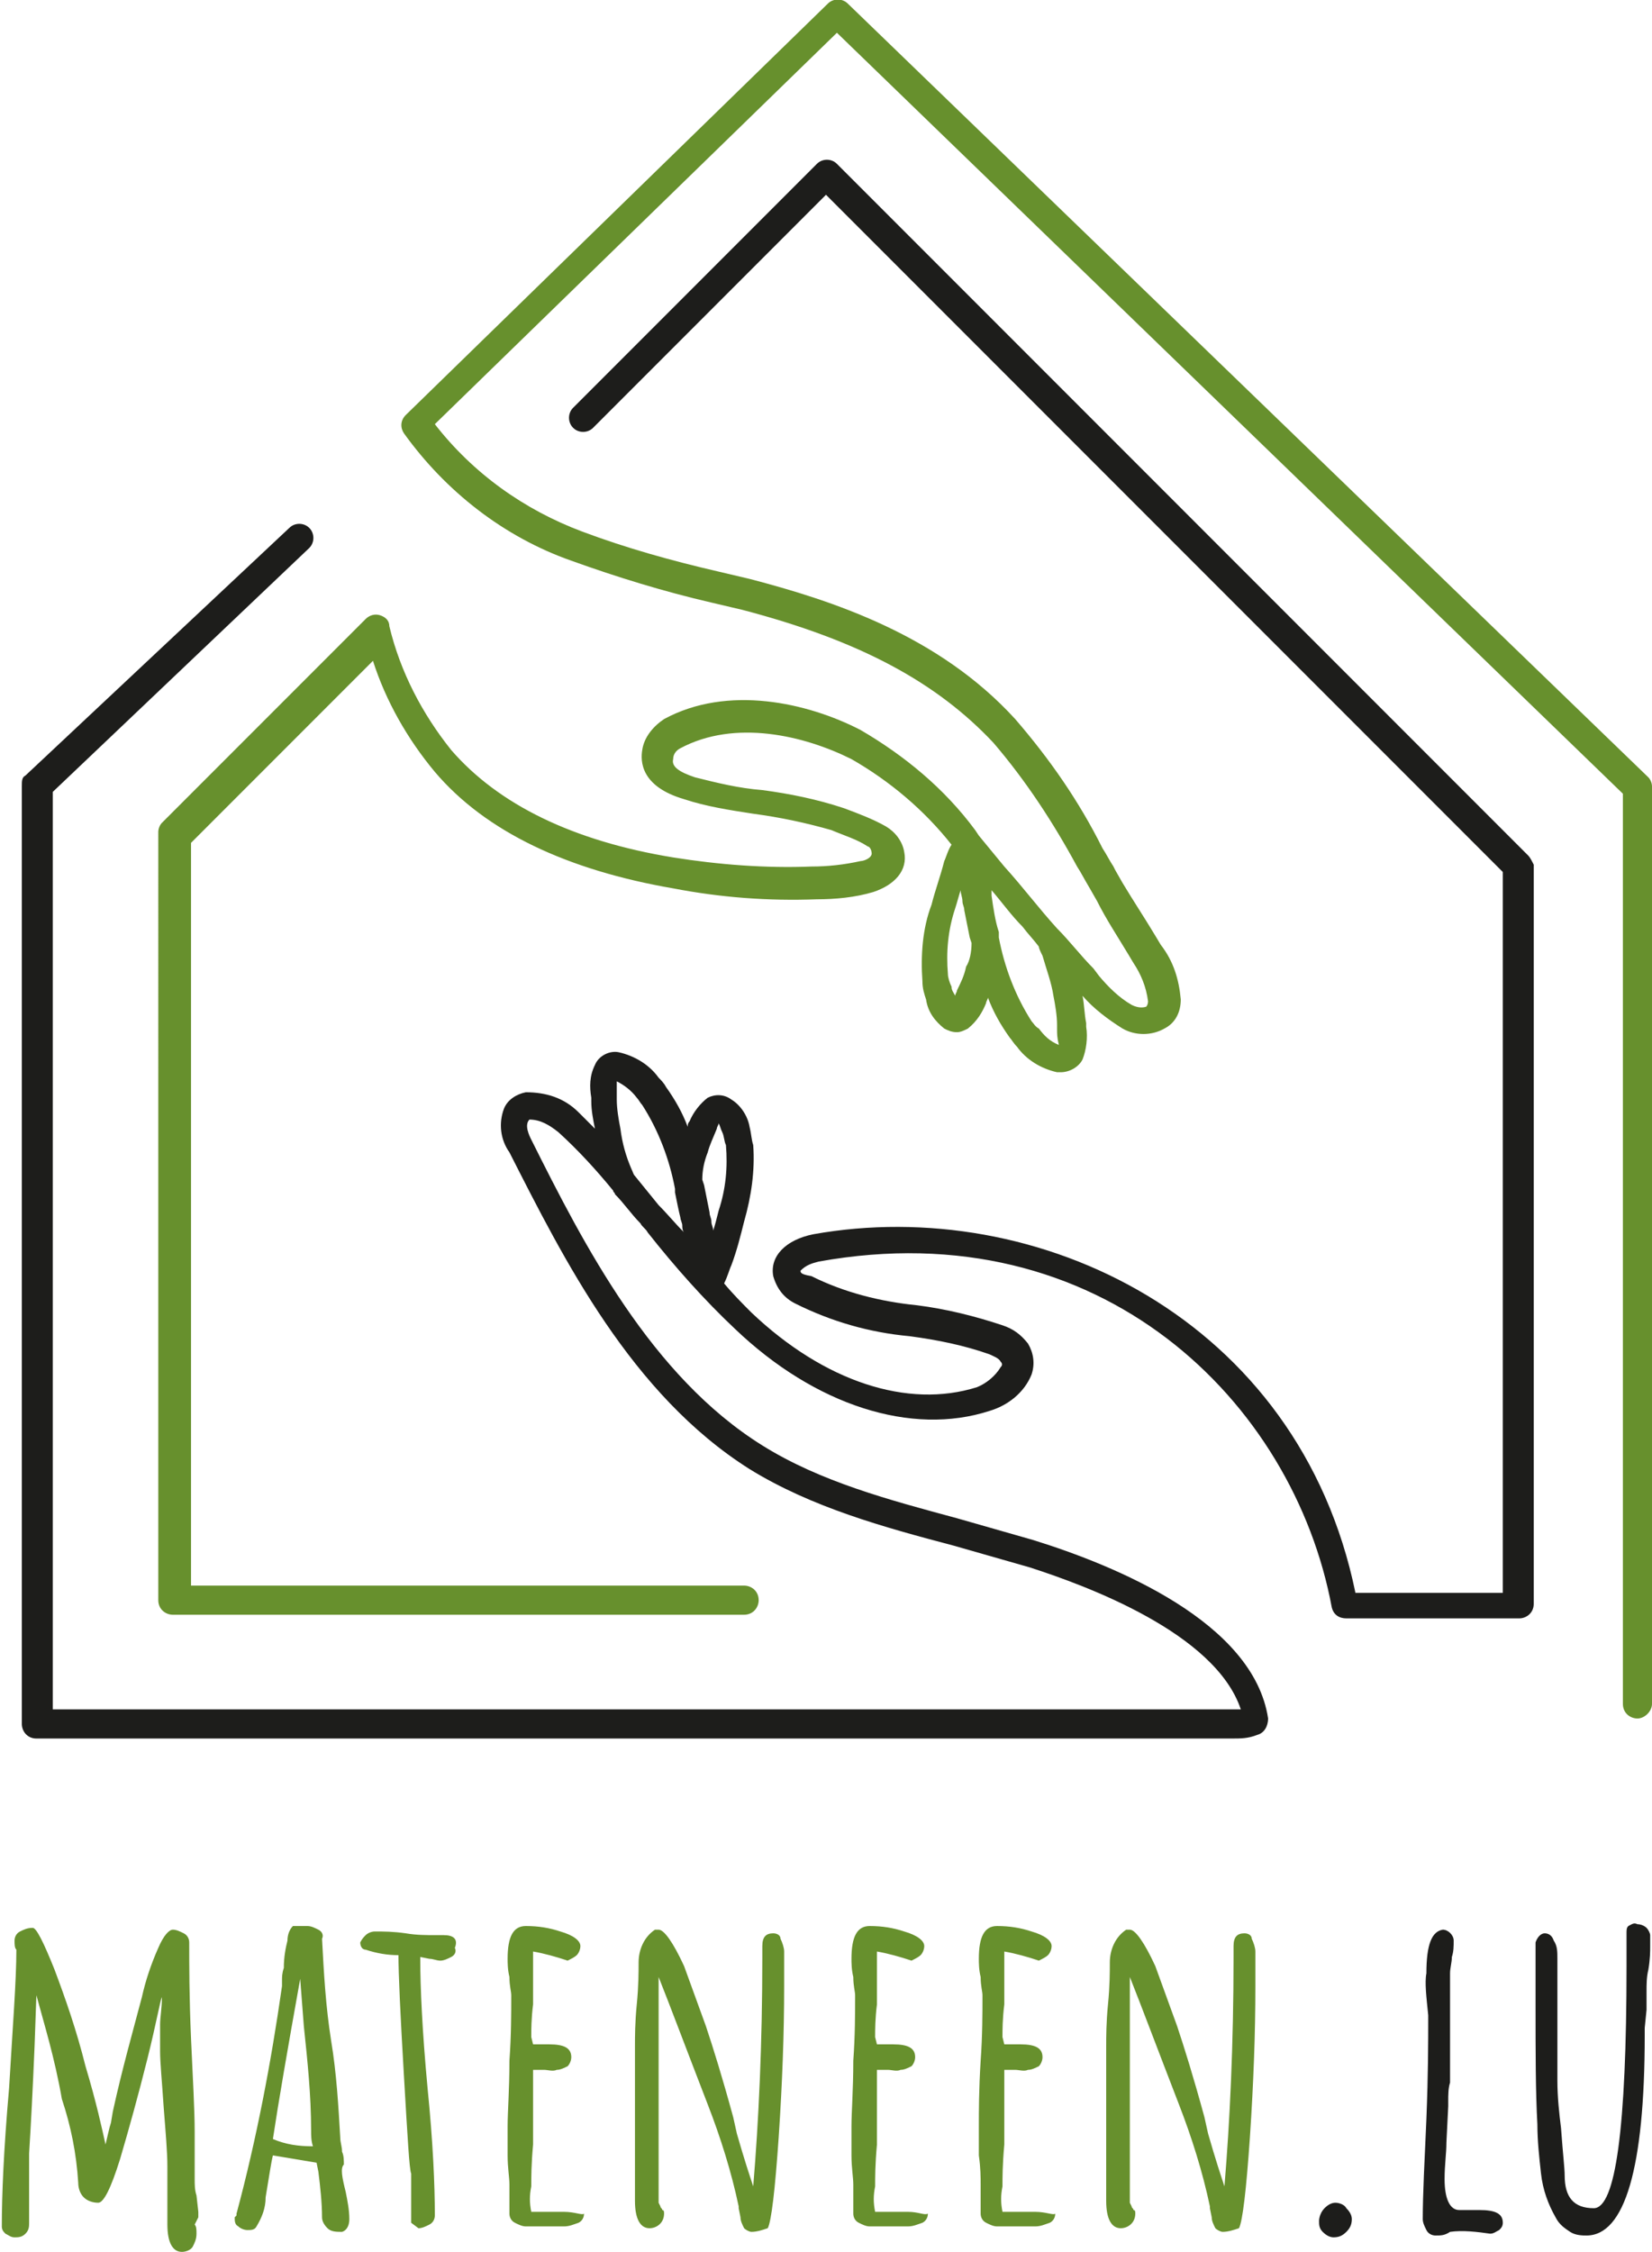 <?xml version="1.0" encoding="utf-8"?>
<!-- Generator: Adobe Illustrator 23.1.1, SVG Export Plug-In . SVG Version: 6.00 Build 0)  -->
<svg version="1.1" id="Layer_1" xmlns="http://www.w3.org/2000/svg" xmlns:xlink="http://www.w3.org/1999/xlink" x="0px" y="0px"
	 viewBox="0 0 90.8 123.7" style="enable-background:new 0 0 90.8 123.7;" xml:space="preserve">
<style type="text/css">
	.st0{fill:#67902D;}
	.st1{fill:#1D1D1B;}
</style>
<path class="st0" d="M10.7,122.2c0.1,0.1,0.1,0.3,0.1,0.5c0,0.3-0.1,0.5-0.2,0.7c-0.1,0.2-0.4,0.3-0.6,0.3c-0.5,0-0.8-0.5-0.8-1.5
	v-3.2c0-0.8-0.1-1.9-0.2-3.2c-0.1-1.5-0.2-2.5-0.2-3.1l0-1.5c0-0.4,0.1-0.9,0.1-1.5c-0.1,0.2-0.3,1.4-0.8,3.4c-0.5,2-1,3.8-1.5,5.5
	c-0.5,1.6-0.9,2.4-1.2,2.4c-0.3,0-0.6-0.1-0.8-0.3c-0.2-0.2-0.3-0.5-0.3-0.8c-0.1-1.6-0.4-3.1-0.9-4.6C3,113,2.4,111.1,2,109.6
	l-0.1,2.8c-0.1,2.4-0.2,4.3-0.3,5.9c0,1.5,0,2.6,0,3.1c0,0.1,0,0.2,0,0.4v0.3c0,0.2,0,0.4-0.2,0.6c-0.2,0.2-0.4,0.2-0.6,0.2
	c-0.2,0-0.3-0.1-0.5-0.2c-0.1-0.1-0.2-0.2-0.2-0.4c0-1.7,0.1-4.2,0.4-7.6c0.2-3.4,0.4-5.9,0.4-7.6c-0.1-0.1-0.1-0.3-0.1-0.5
	c0-0.2,0.1-0.4,0.3-0.5c0.2-0.1,0.4-0.2,0.7-0.2c0.2,0,0.6,0.8,1.2,2.3c0.6,1.6,1.2,3.3,1.7,5.3c0.6,2,0.9,3.4,1.1,4.3
	c0.1-0.4,0.2-0.9,0.3-1.2l0.1-0.6c0.5-2.3,1.1-4.4,1.6-6.3c0.2-0.9,0.5-1.8,0.9-2.7c0.3-0.7,0.6-1,0.8-1c0.2,0,0.4,0.1,0.6,0.2
	c0.2,0.1,0.3,0.3,0.3,0.5c0,1.2,0,3,0.1,5.3c0.1,2.2,0.2,3.9,0.2,5.1l0,1.3l0,1.3c0,0.3,0,0.6,0.1,0.9l0.1,0.9c0,0.1,0,0.3,0,0.3
	S10.7,122.2,10.7,122.2z M19,120.4c0.1,0.5,0.2,1,0.2,1.5v0c0,0.3-0.1,0.6-0.4,0.7c-0.3,0-0.6,0-0.8-0.2c-0.2-0.2-0.3-0.4-0.3-0.6
	c0-0.8-0.1-1.7-0.2-2.5l-0.1-0.5l-2.4-0.4c-0.1,0.4-0.2,1.1-0.4,2.3c0,0.6-0.2,1.1-0.5,1.6c-0.1,0.2-0.3,0.2-0.5,0.2
	c-0.2,0-0.4-0.1-0.5-0.2c-0.2-0.1-0.2-0.3-0.2-0.5l0.1-0.1l0-0.1c1.1-4.1,1.9-8.3,2.5-12.5c0-0.1,0-0.2,0-0.3c0-0.2,0-0.4,0.1-0.7
	c0-0.6,0.1-1.1,0.2-1.5c0-0.3,0.1-0.6,0.3-0.8h0.8c0.2,0,0.4,0.1,0.6,0.2c0.2,0.1,0.3,0.3,0.2,0.5c0.1,1.9,0.2,3.7,0.5,5.6
	c0.3,1.8,0.4,3.6,0.5,5.3c0,0.3,0.1,0.5,0.1,0.8c0.1,0.2,0.1,0.5,0.1,0.7C18.7,119.1,18.8,119.6,19,120.4z M17.2,117.9
	c-0.1-0.3-0.1-0.6-0.1-0.9c0-1.9-0.2-3.8-0.4-5.7l-0.2-2.6c-0.7,3.9-1.2,6.8-1.5,8.8C15.7,117.8,16.4,117.9,17.2,117.9z M24.4,106.3
	H24c-0.6,0-1.1,0-1.7-0.1c-0.7-0.1-1.2-0.1-1.7-0.1c-0.2,0-0.4,0.1-0.5,0.2c-0.1,0.1-0.2,0.2-0.3,0.4c0,0.2,0.1,0.4,0.3,0.4
	c0.6,0.2,1.2,0.3,1.8,0.3c0,1,0.1,3.2,0.3,6.6c0.2,3.4,0.3,5.2,0.4,5.4l0,0.8c0,0.3,0,0.7,0,0.9l0,1l0.4,0.3c0.2,0,0.4-0.1,0.6-0.2
	c0.2-0.1,0.3-0.3,0.3-0.5c0-1.7-0.1-4-0.4-7c-0.3-3.2-0.4-5.6-0.4-7l0-0.1l0-0.1l0.5,0.1c0.2,0,0.4,0.1,0.6,0.1
	c0.2,0,0.4-0.1,0.6-0.2c0.2-0.1,0.3-0.3,0.2-0.5C25.2,106.5,24.9,106.3,24.4,106.3z M31,121.5c-0.4,0-0.7,0-1,0l-0.8,0
	c-0.1-0.5-0.1-0.9,0-1.4c0-0.5,0-1.2,0.1-2.3c0-0.7,0-1.4,0-2.2s0-1.5,0-1.9h0.6c0.2,0,0.5,0.1,0.7,0c0.2,0,0.4-0.1,0.6-0.2
	c0.1-0.1,0.2-0.3,0.2-0.5c0-0.5-0.4-0.7-1.2-0.7c-0.2,0-0.3,0-0.5,0l-0.4,0l-0.1-0.4c0-0.4,0-1,0.1-1.8c0-0.5,0-1.1,0-1.8
	c0-0.5,0-0.8,0-1.1c0.6,0.1,1.3,0.3,1.9,0.5c0.2-0.1,0.4-0.2,0.5-0.3c0.1-0.1,0.2-0.3,0.2-0.5c0-0.3-0.4-0.6-1.1-0.8
	c-0.6-0.2-1.2-0.3-1.9-0.3c-0.7,0-1,0.6-1,1.8c0,0.2,0,0.6,0.1,1c0,0.5,0.1,0.8,0.1,1c0,1,0,2.2-0.1,3.6c0,1.6-0.1,2.8-0.1,3.6
	l0,1.6c0,0.7,0.1,1.2,0.1,1.6c0,0.2,0,0.3,0,0.5v1.1c0,0.2,0.1,0.4,0.3,0.5c0.2,0.1,0.4,0.2,0.6,0.2h2.1c0.3,0,0.5-0.1,0.8-0.2
	c0.2-0.1,0.3-0.3,0.3-0.5C32,121.7,31.6,121.5,31,121.5z M42.5,106.2c-0.4,0-0.6,0.2-0.6,0.7c0,0.1,0,0.2,0,0.3v0.3
	c0,4.8-0.2,9-0.5,12.6c-0.2-0.6-0.5-1.5-0.9-2.9l-0.2-0.9c-0.6-2.2-1.1-3.8-1.5-5c-0.4-1.1-0.8-2.2-1.2-3.3c-0.6-1.3-1.1-2-1.4-2
	c-0.1,0-0.1,0-0.2,0V106c-0.6,0.4-0.9,1.1-0.9,1.8c0,0.5,0,1.3-0.1,2.3c-0.1,1-0.1,1.8-0.1,2.3c0,1.6,0,3,0,4.3l0,4.2
	c0,1,0.3,1.5,0.8,1.5c0.4,0,0.8-0.3,0.8-0.8c0,0,0,0,0,0c0-0.1,0-0.2-0.1-0.2c0-0.1-0.1-0.1-0.1-0.2l-0.1-0.2v-12.4
	c0.6,1.5,1.5,3.9,2.7,7c0.7,1.8,1.3,3.7,1.7,5.6v0.1l0.1,0.5c0,0.2,0.1,0.4,0.2,0.6c0.1,0.1,0.3,0.2,0.4,0.2c0.3,0,0.6-0.1,0.9-0.2
	c0.2-0.4,0.4-2.1,0.6-5c0.2-3,0.3-5.7,0.3-8.3v-1.9c0-0.2-0.1-0.5-0.2-0.7C42.9,106.3,42.7,106.2,42.5,106.2L42.5,106.2z
	 M49.9,121.5c-0.4,0-0.7,0-1,0l-0.8,0c-0.1-0.5-0.1-0.9,0-1.4c0-0.5,0-1.2,0.1-2.3c0-0.7,0-1.4,0-2.2s0-1.5,0-1.9h0.6
	c0.2,0,0.5,0.1,0.7,0c0.2,0,0.4-0.1,0.6-0.2c0.1-0.1,0.2-0.3,0.2-0.5c0-0.5-0.4-0.7-1.2-0.7c-0.2,0-0.3,0-0.5,0l-0.4,0l-0.1-0.4
	c0-0.4,0-1,0.1-1.8c0-0.5,0-1.1,0-1.8c0-0.5,0-0.8,0-1.1c0.6,0.1,1.3,0.3,1.9,0.5c0.2-0.1,0.4-0.2,0.5-0.3c0.1-0.1,0.2-0.3,0.2-0.5
	c0-0.3-0.4-0.6-1.1-0.8c-0.6-0.2-1.2-0.3-1.9-0.3c-0.7,0-1,0.6-1,1.8c0,0.2,0,0.6,0.1,1c0,0.5,0.1,0.8,0.1,1c0,1,0,2.2-0.1,3.6
	c0,1.6-0.1,2.8-0.1,3.6l0,1.6c0,0.7,0.1,1.2,0.1,1.6c0,0.2,0,0.3,0,0.5v1.1c0,0.2,0.1,0.4,0.3,0.5c0.2,0.1,0.4,0.2,0.6,0.2h2.1
	c0.3,0,0.5-0.1,0.8-0.2c0.2-0.1,0.3-0.3,0.3-0.5C50.8,121.7,50.5,121.5,49.9,121.5L49.9,121.5z M56.9,121.5c-0.4,0-0.7,0-1,0l-0.8,0
	c-0.1-0.5-0.1-0.9,0-1.4c0-0.5,0-1.2,0.1-2.3c0-0.7,0-1.4,0-2.2s0-1.5,0-1.9h0.6c0.2,0,0.5,0.1,0.7,0c0.2,0,0.4-0.1,0.6-0.2
	c0.1-0.1,0.2-0.3,0.2-0.5c0-0.5-0.4-0.7-1.2-0.7c-0.2,0-0.3,0-0.5,0l-0.4,0l-0.1-0.4c0-0.4,0-1,0.1-1.8c0-0.5,0-1.1,0-1.8
	c0-0.5,0-0.8,0-1.1c0.6,0.1,1.3,0.3,1.9,0.5c0.2-0.1,0.4-0.2,0.5-0.3c0.1-0.1,0.2-0.3,0.2-0.5c0-0.3-0.4-0.6-1.1-0.8
	c-0.6-0.2-1.2-0.3-1.9-0.3c-0.7,0-1,0.6-1,1.8c0,0.2,0,0.6,0.1,1c0,0.5,0.1,0.8,0.1,1c0,1,0,2.2-0.1,3.6c-0.1,1.6-0.1,2.8-0.1,3.6
	l0,1.6c0.1,0.7,0.1,1.2,0.1,1.6c0,0.2,0,0.3,0,0.5v1.1c0,0.2,0.1,0.4,0.3,0.5c0.2,0.1,0.4,0.2,0.6,0.2h2.1c0.3,0,0.5-0.1,0.8-0.2
	c0.2-0.1,0.3-0.3,0.3-0.5C57.9,121.7,57.5,121.5,56.9,121.5L56.9,121.5z M68.4,106.2c-0.4,0-0.6,0.2-0.6,0.7c0,0.1,0,0.2,0,0.3v0.3
	c0,4.8-0.2,9-0.5,12.6c-0.2-0.6-0.5-1.5-0.9-2.9l-0.2-0.9c-0.6-2.2-1.1-3.8-1.5-5c-0.4-1.1-0.8-2.2-1.2-3.3c-0.6-1.3-1.1-2-1.4-2
	c-0.1,0-0.1,0-0.2,0V106c-0.6,0.4-0.9,1.1-0.9,1.8c0,0.5,0,1.3-0.1,2.3c-0.1,1-0.1,1.8-0.1,2.3c0,1.6,0,3,0,4.3l0,4.2
	c0,1,0.3,1.5,0.8,1.5c0.4,0,0.8-0.3,0.8-0.8c0,0,0,0,0,0c0-0.1,0-0.2-0.1-0.2c0-0.1-0.1-0.1-0.1-0.2l-0.1-0.2v-12.4
	c0.6,1.5,1.5,3.9,2.7,7c0.7,1.8,1.3,3.7,1.7,5.6v0.1l0.1,0.5c0,0.2,0.1,0.4,0.2,0.6c0.1,0.1,0.3,0.2,0.4,0.2c0.3,0,0.6-0.1,0.9-0.2
	c0.2-0.4,0.4-2.1,0.6-5c0.2-3,0.3-5.7,0.3-8.3v-1.9c0-0.2-0.1-0.5-0.2-0.7C68.8,106.3,68.6,106.2,68.4,106.2L68.4,106.2z M90.8,43.2
	v50.4c0,0.4-0.4,0.8-0.8,0.8c-0.4,0-0.8-0.3-0.8-0.8V43.6L46,1.8L23.9,23.3C26,26,28.8,28,32,29.2c2.4,0.9,4.9,1.6,7.5,2.2l1.7,0.4
	c4.6,1.2,10.4,3.1,14.6,7.7c1.9,2.2,3.5,4.5,4.8,7.1c0.2,0.3,0.4,0.7,0.6,1l0.1,0.2l0.4,0.7c0.6,1,1.2,1.9,1.8,2.9l0.3,0.5
	c0.7,0.9,1,1.9,1.1,3c0,0.7-0.3,1.3-0.9,1.6c-0.7,0.4-1.6,0.4-2.3,0c-0.8-0.5-1.6-1.1-2.2-1.8c0.1,0.5,0.1,1,0.2,1.5l0,0.2
	c0.1,0.6,0,1.3-0.2,1.8c-0.2,0.4-0.7,0.7-1.2,0.7c0,0-0.1,0-0.2,0c-0.9-0.2-1.7-0.7-2.2-1.4c-0.2-0.2-0.3-0.4-0.4-0.5
	c-0.5-0.7-0.9-1.4-1.2-2.2c0,0.1-0.1,0.2-0.1,0.3c-0.2,0.5-0.5,1-1,1.4c-0.2,0.1-0.4,0.2-0.6,0.2c-0.3,0-0.5-0.1-0.7-0.2
	c-0.5-0.4-0.9-0.9-1-1.6c-0.1-0.3-0.2-0.6-0.2-1c-0.1-1.4,0-2.9,0.5-4.2c0.2-0.8,0.5-1.6,0.7-2.4c0.1-0.2,0.2-0.6,0.4-0.9
	c-1.5-1.9-3.4-3.5-5.5-4.7c-2.6-1.3-6.4-2.2-9.4-0.6c-0.2,0.1-0.4,0.3-0.4,0.6c-0.1,0.4,0.3,0.7,1.2,1c1.2,0.3,2.4,0.6,3.7,0.7
	c1.5,0.2,3,0.5,4.5,1c0.8,0.3,1.6,0.6,2.3,1c0.5,0.3,0.9,0.8,1,1.4c0.2,1-0.5,1.8-1.7,2.2c-1,0.3-2.1,0.4-3.1,0.4
	c-2.7,0.1-5.3-0.1-7.9-0.6c-5.8-1-10.3-3.1-13.1-6.4c-1.5-1.8-2.7-3.9-3.4-6.1l-10,10v40.8h30.4c0.4,0,0.8,0.3,0.8,0.8
	c0,0.4-0.3,0.8-0.8,0.8H9.5c-0.4,0-0.8-0.3-0.8-0.8V45.7c0-0.2,0.1-0.4,0.2-0.5L20.1,34c0.2-0.2,0.5-0.3,0.8-0.2
	c0.3,0.1,0.5,0.3,0.5,0.6c0.6,2.5,1.8,4.8,3.4,6.8c2.6,3,6.7,5,12.2,5.9c2.5,0.4,5.1,0.6,7.6,0.5c0.9,0,1.8-0.1,2.7-0.3
	c0.2,0,0.7-0.2,0.6-0.5c0-0.1-0.1-0.3-0.2-0.3c-0.6-0.4-1.3-0.6-2-0.9c-1.4-0.4-2.8-0.7-4.3-0.9c-1.3-0.2-2.6-0.4-3.8-0.8
	c-2.4-0.7-2.4-2.1-2.3-2.7c0.1-0.7,0.6-1.3,1.2-1.7c3.5-1.9,7.9-0.9,10.8,0.6c2.4,1.4,4.6,3.2,6.3,5.5l0,0l0.2,0.3l0,0l0,0l1.4,1.7
	c1,1.1,1.9,2.3,2.9,3.4c0.7,0.7,1.3,1.5,2,2.2l0.3,0.4c0.5,0.6,1.1,1.2,1.8,1.6c0.2,0.1,0.5,0.2,0.8,0.1c0,0,0.1-0.1,0.1-0.3
	c-0.1-0.8-0.4-1.5-0.8-2.1l-0.3-0.5c-0.6-1-1.2-1.9-1.7-2.9l-0.4-0.7c-0.3-0.5-0.5-0.9-0.7-1.2c-1.3-2.4-2.8-4.7-4.6-6.8
	c-3.1-3.3-7.3-5.6-13.8-7.3l-1.7-0.4c-2.6-0.6-5.2-1.4-7.7-2.3c-3.7-1.3-6.9-3.8-9.2-7c-0.2-0.3-0.2-0.7,0.1-1L45.5,0.2
	c0.3-0.3,0.8-0.3,1.1,0l44,42.5C90.7,42.8,90.8,43,90.8,43.2z M53.4,51.8L53.4,51.8l-0.1-0.3c-0.1-0.5-0.2-1-0.3-1.5
	c0-0.2-0.1-0.3-0.1-0.5c0-0.2-0.1-0.4-0.1-0.6c-0.1,0.3-0.2,0.7-0.3,1c-0.4,1.2-0.5,2.4-0.4,3.6c0,0.2,0.1,0.5,0.2,0.7
	c0,0.2,0.1,0.3,0.2,0.5c0-0.1,0.1-0.2,0.1-0.3c0.2-0.4,0.4-0.8,0.5-1.3C53.3,52.8,53.4,52.3,53.4,51.8L53.4,51.8z M58.1,56.5l0-0.2
	c0-0.5-0.1-1.1-0.2-1.6c-0.1-0.7-0.4-1.5-0.6-2.2c-0.1-0.2-0.2-0.4-0.2-0.5c-0.3-0.4-0.6-0.7-0.9-1.1c-0.6-0.6-1.1-1.3-1.7-2
	c0,0.1,0,0.2,0,0.3c0.1,0.7,0.2,1.4,0.4,2c0,0,0,0.2,0,0.3l0,0c0.3,1.6,0.9,3.2,1.8,4.6c0.1,0.1,0.2,0.3,0.4,0.4
	c0.3,0.4,0.6,0.7,1.1,0.9C58.1,57,58.1,56.8,58.1,56.5z"/>
<path class="st1" d="M72.7,122.6c-0.2-0.2-0.2-0.4-0.2-0.6c0-0.2,0.1-0.5,0.3-0.7c0.2-0.2,0.4-0.3,0.6-0.3c0.2,0,0.5,0.1,0.6,0.3
	c0.2,0.2,0.3,0.4,0.3,0.6c0,0.3-0.1,0.5-0.3,0.7c-0.2,0.2-0.4,0.3-0.7,0.3C73.1,122.9,72.9,122.8,72.7,122.6z M79.7,122.6
	c-0.3,0.2-0.5,0.2-0.8,0.2c-0.2,0-0.4-0.1-0.5-0.3c-0.1-0.2-0.2-0.4-0.2-0.6c0-1.4,0.1-3.2,0.2-5.5c0.1-2.5,0.1-4.3,0.1-5.5v-0.2
	c-0.1-1-0.2-1.8-0.1-2.3c0-1.6,0.3-2.3,0.9-2.4c0.3,0,0.6,0.3,0.6,0.6c0,0.3,0,0.6-0.1,0.9c0,0.3-0.1,0.6-0.1,0.9c0,1.1,0,2.1,0,3
	c0,0.9,0,1.9,0,3c-0.1,0.3-0.1,0.7-0.1,1v0.3l-0.1,2c0,0.6-0.1,1.2-0.1,2c0,1.1,0.3,1.7,0.8,1.7c0,0,0.1,0,0.2,0c0.1,0,0.2,0,0.3,0
	c0.2,0,0.4,0,0.6,0c0.9,0,1.3,0.2,1.3,0.7c0,0.2-0.1,0.3-0.2,0.4c-0.2,0.1-0.3,0.2-0.5,0.2C81.2,122.6,80.4,122.5,79.7,122.6z
	 M86.3,122.6c-0.3-0.2-0.6-0.4-0.8-0.8c-0.4-0.7-0.7-1.5-0.8-2.4c-0.1-0.9-0.2-1.8-0.2-2.7c-0.1-1.8-0.1-4-0.1-6.5l0-1.9
	c0-0.2,0-0.3,0-0.5c0-0.6,0-1,0-1.1c0.1-0.3,0.3-0.5,0.5-0.5c0.2,0,0.4,0.1,0.5,0.4c0.2,0.3,0.2,0.6,0.2,1v6.7
	c0,0.9,0.1,1.8,0.2,2.6c0.1,1.4,0.2,2.2,0.2,2.6c0,1.2,0.5,1.8,1.6,1.8c1.2,0,1.8-4.4,1.8-13.3v-1.6c0-0.1,0-0.1,0-0.2
	c0-0.2,0-0.3,0.1-0.4c0.2-0.1,0.3-0.2,0.5-0.1c0.2,0,0.4,0.1,0.5,0.2c0.1,0.1,0.2,0.3,0.2,0.4c0,0.2,0,0.4,0,0.6
	c0,0.3,0,0.7-0.1,1.3c-0.1,0.4-0.1,0.8-0.1,1.2c0,0.3,0,0.7,0,1l-0.1,1v0.2c0,0.1,0,0.1,0,0.2c0,7.3-1.1,11-3.2,11
	C87,122.8,86.6,122.8,86.3,122.6z M84,47L46,9c-0.3-0.3-0.8-0.3-1.1,0L31.5,22.4c-0.3,0.3-0.3,0.8,0,1.1c0.3,0.3,0.8,0.3,1.1,0l0,0
	l12.8-12.8l37.2,37.2v39.6h-8.1C71.4,72.4,57,65.6,44.7,67.8c-1.5,0.3-2.4,1.2-2.2,2.3c0.2,0.7,0.6,1.2,1.2,1.5c2,1,4.1,1.6,6.3,1.8
	c1.5,0.2,3,0.5,4.4,1c0.2,0.1,0.5,0.2,0.6,0.4c0.1,0.1,0.1,0.2,0,0.3c-0.3,0.5-0.8,0.9-1.3,1.1c-3.8,1.2-8.4-0.3-12.4-4.1
	c-0.5-0.5-1-1-1.5-1.6c0.2-0.4,0.3-0.8,0.4-1c0.3-0.8,0.5-1.6,0.7-2.4c0.4-1.4,0.6-2.8,0.5-4.2c-0.1-0.3-0.1-0.6-0.2-1
	c-0.1-0.6-0.5-1.2-1-1.5c-0.4-0.3-0.9-0.3-1.3-0.1c-0.4,0.3-0.8,0.8-1,1.3c-0.1,0.1-0.1,0.2-0.1,0.3c-0.3-0.8-0.7-1.5-1.2-2.2
	c-0.1-0.2-0.3-0.4-0.4-0.5c-0.5-0.7-1.3-1.2-2.2-1.4c-0.5-0.1-1.1,0.2-1.3,0.7c-0.3,0.6-0.3,1.2-0.2,1.8l0,0.2c0,0.5,0.1,1,0.2,1.5
	c-0.3-0.3-0.6-0.6-0.9-0.9c-0.8-0.8-1.8-1.1-2.9-1.1c-0.5,0.1-1,0.4-1.2,0.9c-0.3,0.8-0.2,1.7,0.3,2.4c3,5.9,6.7,13.3,13.2,17.4
	c3.4,2.1,7.4,3.2,11.2,4.2c1.4,0.4,2.8,0.8,4.2,1.2c3.1,1,10.2,3.6,11.6,7.8c-0.2,0-0.4,0-0.7,0l-64.6,0V43.5l14.1-13.4
	c0.3-0.3,0.3-0.8,0-1.1s-0.8-0.3-1.1,0l0,0L1.4,42.6c-0.2,0.1-0.2,0.3-0.2,0.6v51.5c0,0.4,0.3,0.8,0.8,0.8h64.8l0.4,0
	c0.2,0,0.3,0,0.5,0c0.5,0,0.9,0,1.4-0.2c0.4-0.1,0.6-0.5,0.6-0.9c-0.8-5.3-8.4-8.4-12.9-9.8c-1.4-0.4-2.8-0.8-4.2-1.2
	c-3.7-1-7.5-2-10.7-4c-6.1-3.8-9.8-11-12.7-16.8c-0.1-0.2-0.4-0.8-0.1-1.1c0.6,0,1.1,0.3,1.6,0.7c1.1,1,2.1,2.1,3,3.2
	c0,0.1,0.1,0.1,0.1,0.2c0.5,0.5,0.9,1.1,1.4,1.6c0.1,0.2,0.3,0.3,0.4,0.5c1.5,1.9,3.1,3.7,4.8,5.3c4.4,4.2,9.7,5.9,14,4.5
	c1-0.3,1.9-1,2.3-2c0.2-0.6,0.1-1.2-0.2-1.7c-0.4-0.5-0.8-0.8-1.4-1c-1.5-0.5-3.1-0.9-4.7-1.1c-2-0.2-4-0.7-5.8-1.6
	C44,70,44,69.9,44,69.8c0.3-0.3,0.6-0.4,1-0.5c15.5-2.8,26.1,7.7,28.2,19c0.1,0.4,0.4,0.6,0.8,0.6h9.5c0.4,0,0.8-0.3,0.8-0.8V47.5
	C84.2,47.3,84.1,47.1,84,47z M36.2,66.2c-0.4-0.5-0.9-1.1-1.3-1.6c-0.1-0.1-0.1-0.2-0.2-0.4c-0.3-0.7-0.5-1.4-0.6-2.2
	c-0.1-0.5-0.2-1.1-0.2-1.6l0-0.2c0-0.3,0-0.6,0-0.8c0.4,0.2,0.8,0.5,1.1,0.9c0.1,0.1,0.2,0.3,0.3,0.4c0.9,1.4,1.5,3,1.8,4.6l0,0.2
	c0.1,0.5,0.2,1,0.3,1.4c0,0.1,0.1,0.3,0.1,0.4c0,0.1,0,0.3,0.1,0.4C37.1,67.2,36.7,66.7,36.2,66.2z M39.2,67.6
	c0-0.2-0.1-0.3-0.1-0.5S39,66.8,39,66.6c-0.1-0.5-0.2-1-0.3-1.5l-0.1-0.3c0-0.5,0.1-1,0.3-1.5c0.1-0.4,0.3-0.8,0.5-1.3
	c0-0.1,0.1-0.2,0.1-0.3c0.1,0.2,0.1,0.3,0.2,0.5c0.1,0.2,0.1,0.5,0.2,0.7c0.1,1.2,0,2.4-0.4,3.6C39.4,66.9,39.3,67.3,39.2,67.6z"/>
</svg>
